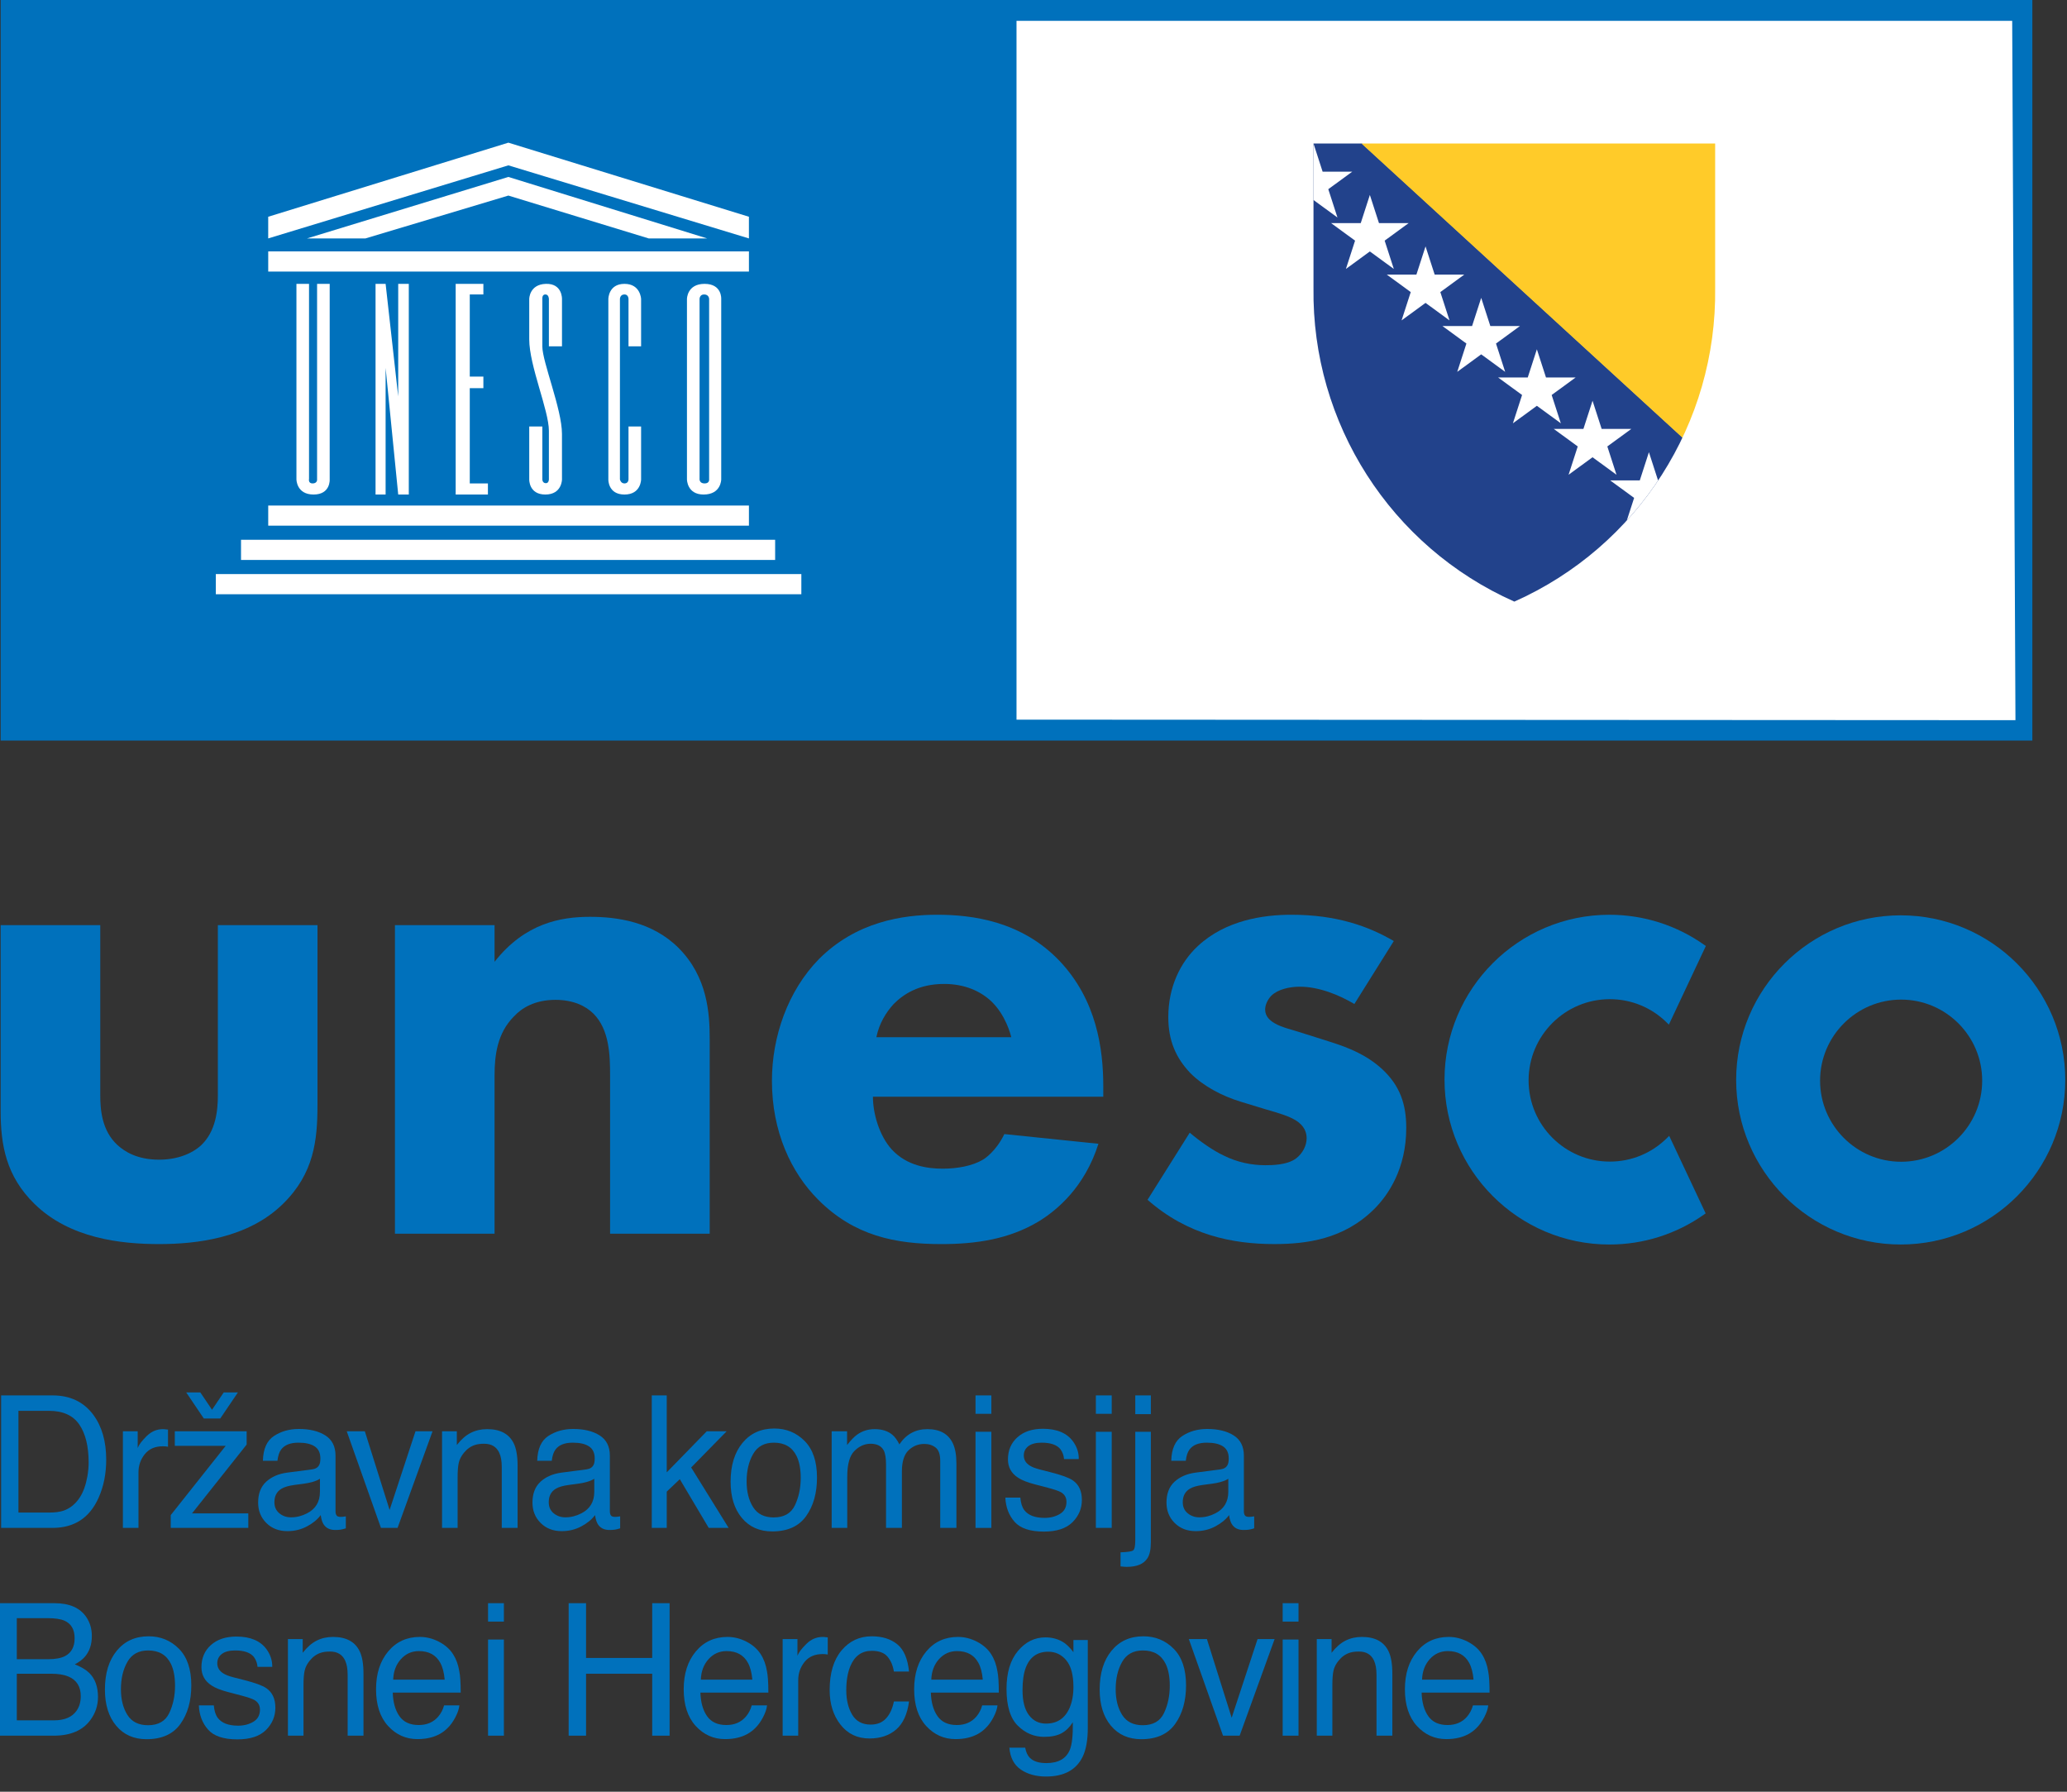<?xml version="1.0" encoding="UTF-8" standalone="no"?><!DOCTYPE svg PUBLIC "-//W3C//DTD SVG 1.1//EN" "http://www.w3.org/Graphics/SVG/1.1/DTD/svg11.dtd"><svg width="150px" height="130px" version="1.1" xmlns="http://www.w3.org/2000/svg" xmlns:xlink="http://www.w3.org/1999/xlink" xml:space="preserve" xmlns:serif="http://www.serif.com/" style="fill-rule:evenodd;clip-rule:evenodd;stroke-linejoin:round;stroke-miterlimit:2;"><rect width="100%" height="100%" fill="#333333" stroke="none"/><g transform="matrix(1,0,0,1,-52.292,-58.235)"><g transform="matrix(4.167,0,0,4.167,0,0)"><g transform="matrix(0.201,0,0,0.201,10.025,11.165)"><g transform="matrix(1,0,0,1,177.277,100.442)"><path d="M0,14.178C-3.873,14.178 -7.023,11.027 -7.023,7.155C-7.023,3.283 -3.873,0.132 0,0.132C3.871,0.132 7.022,3.283 7.022,7.155C7.022,11.027 3.871,14.178 0,14.178M-0.037,-7.169C-7.9,-7.169 -14.295,-0.773 -14.295,7.089C-14.295,14.952 -7.9,21.347 -0.037,21.347C7.825,21.347 14.221,14.952 14.221,7.089C14.221,-0.773 7.825,-7.169 -0.037,-7.169" style="fill:rgb(0,113,188);fill-rule:nonzero;"/></g><g transform="matrix(1,0,0,1,21.245,121.752)"><path d="M0,-27.63L0,-12.886C0,-11.687 0.119,-9.829 1.499,-8.57C2.097,-8.032 3.176,-7.311 5.095,-7.311C6.712,-7.311 7.971,-7.851 8.75,-8.57C10.01,-9.768 10.189,-11.567 10.189,-12.886L10.189,-27.63L18.82,-27.63L18.82,-12.047C18.82,-8.99 18.519,-6.113 15.823,-3.476C12.766,-0.48 8.271,0 5.095,0C1.798,0 -2.637,-0.48 -5.694,-3.476C-8.151,-5.873 -8.631,-8.57 -8.631,-11.507L-8.631,-27.63L0,-27.63Z" style="fill:rgb(0,113,188);fill-rule:nonzero;"/></g><g transform="matrix(1,0,0,1,46.777,120.134)"><path d="M0,-26.012L8.631,-26.012L8.631,-22.835C11.268,-26.192 14.384,-26.731 16.902,-26.731C19.24,-26.731 22.296,-26.311 24.574,-24.034C27.091,-21.517 27.27,-18.34 27.27,-16.183L27.27,0.719L18.64,0.719L18.64,-13.007C18.64,-14.744 18.58,-16.961 17.201,-18.34C16.543,-18.998 15.462,-19.539 13.906,-19.539C12.106,-19.539 10.968,-18.82 10.308,-18.1C8.87,-16.662 8.631,-14.744 8.631,-13.007L8.631,0.719L0,0.719L0,-26.012Z" style="fill:rgb(0,113,188);fill-rule:nonzero;"/></g><g transform="matrix(1,0,0,1,157,102.46)"><path d="M0,10.094C-1.327,11.418 -3.092,12.147 -4.966,12.147C-8.846,12.147 -12.001,8.991 -12.001,5.112C-12.001,1.234 -8.846,-1.923 -4.966,-1.923C-3.106,-1.923 -1.353,-1.203 -0.028,0.104L0.152,0.282L3.356,-6.529L3.234,-6.616C0.813,-8.33 -2.035,-9.236 -5.003,-9.236C-12.879,-9.236 -19.286,-2.829 -19.286,5.046C-19.286,12.922 -12.879,19.33 -5.003,19.33C-2.042,19.33 0.801,18.427 3.219,16.719L3.34,16.632L0.18,9.914L0,10.094Z" style="fill:rgb(0,113,188);fill-rule:nonzero;"/></g><g transform="matrix(1,0,0,1,100.177,111.144)"><path d="M0,-7.312C-0.06,-7.552 -0.479,-9.23 -1.738,-10.429C-2.697,-11.327 -4.075,-11.927 -5.814,-11.927C-8.031,-11.927 -9.35,-11.028 -10.189,-10.189C-10.848,-9.47 -11.447,-8.51 -11.688,-7.312L0,-7.312ZM7.972,-2.158L-11.987,-2.158C-11.987,-0.719 -11.447,1.198 -10.369,2.398C-9.05,3.836 -7.252,4.076 -5.934,4.076C-4.675,4.076 -3.356,3.836 -2.457,3.297C-2.338,3.236 -1.319,2.578 -0.6,1.079L7.552,1.919C6.353,5.694 3.956,7.671 2.398,8.631C-0.18,10.189 -3.057,10.609 -6.053,10.609C-10.069,10.609 -13.605,9.889 -16.721,6.772C-19.059,4.435 -20.737,0.899 -20.737,-3.536C-20.737,-7.372 -19.359,-11.327 -16.662,-14.084C-13.425,-17.321 -9.409,-17.921 -6.413,-17.921C-3.416,-17.921 0.899,-17.381 4.196,-13.905C7.372,-10.548 7.972,-6.353 7.972,-3.057L7.972,-2.158Z" style="fill:rgb(0,113,188);fill-rule:nonzero;"/></g><g transform="matrix(1,0,0,1,129.904,114.019)"><path d="M0,-13.064C-1.318,-13.844 -3.057,-14.563 -4.734,-14.563C-5.633,-14.563 -6.652,-14.323 -7.193,-13.784C-7.492,-13.484 -7.731,-13.005 -7.731,-12.585C-7.731,-11.985 -7.312,-11.627 -6.892,-11.387C-6.293,-11.027 -5.393,-10.847 -4.314,-10.488L-2.037,-9.768C-0.54,-9.289 1.02,-8.689 2.398,-7.431C3.957,-5.991 4.495,-4.374 4.495,-2.336C4.495,1.2 2.937,3.477 1.739,4.677C-0.899,7.314 -4.136,7.732 -6.952,7.732C-10.549,7.732 -14.444,6.954 -17.921,3.897L-14.264,-1.917C-13.426,-1.198 -12.226,-0.358 -11.327,0.061C-10.129,0.661 -8.87,0.901 -7.731,0.901C-7.193,0.901 -5.813,0.901 -5.035,0.301C-4.494,-0.119 -4.136,-0.778 -4.136,-1.437C-4.136,-1.917 -4.314,-2.516 -5.094,-2.995C-5.694,-3.355 -6.472,-3.594 -7.731,-3.954L-9.888,-4.613C-11.448,-5.093 -13.065,-5.932 -14.204,-7.07C-15.463,-8.39 -16.122,-9.888 -16.122,-11.926C-16.122,-14.503 -15.103,-16.66 -13.545,-18.1C-11.148,-20.317 -7.911,-20.796 -5.453,-20.796C-1.498,-20.796 1.259,-19.777 3.416,-18.519L0,-13.064Z" style="fill:rgb(0,113,188);fill-rule:nonzero;"/></g><g transform="matrix(-1,0,0,1,201.301,-86.524)"><rect x="13.412" y="101.388" width="174.477" height="62.294" style="fill:white;"/></g><g transform="matrix(1,0,0,1,73.998,39.838)"><path d="M0,15.674L0,0.044C0,0.044 0,-0.349 -0.437,-0.349C-0.829,-0.349 -0.829,0.044 -0.829,0.044L-0.829,15.674C-0.829,15.674 -0.829,16.023 -0.394,16.023C0.044,16.023 0,15.674 0,15.674" style="fill:rgb(0,113,188);fill-rule:nonzero;"/></g><g transform="matrix(1,0,0,1,187.182,15.742)"><path d="M0,60.626L-86.551,60.58L-86.551,0.043L-0.283,0.043L0,60.626ZM-105.194,49.716L-155.925,49.716L-155.925,47.969L-105.194,47.969L-105.194,49.716ZM-153.742,45L-107.464,45L-107.464,46.746L-153.742,46.746L-153.742,45ZM-151.386,17.016L-130.578,10.598L-109.736,17.016L-109.736,18.893L-130.578,12.563L-151.386,18.893L-151.386,17.016ZM-148.023,18.893L-130.578,13.567L-113.358,18.893L-118.422,18.893L-130.578,15.181L-142.958,18.893L-148.023,18.893ZM-151.385,20.018L-109.735,20.018L-109.735,21.764L-151.385,21.764L-151.385,20.018ZM-115.105,39.769L-115.105,24.139C-115.105,24.139 -115.105,22.829 -113.578,22.829C-112.05,22.829 -112.136,24.139 -112.136,24.139L-112.136,39.769C-112.136,39.769 -112.136,41.079 -113.665,41.079C-115.105,41.079 -115.105,39.769 -115.105,39.769M-120.518,23.746C-120.912,23.746 -120.912,24.139 -120.912,24.139L-120.912,39.769C-120.912,39.769 -120.846,40.118 -120.518,40.118C-120.169,40.118 -120.169,39.769 -120.169,39.769L-120.169,35.184L-119.078,35.184L-119.078,39.769C-119.078,39.769 -119.078,41.079 -120.518,41.079C-121.96,41.079 -121.915,39.769 -121.915,39.769L-121.915,24.139C-121.915,24.139 -121.915,22.829 -120.518,22.829C-119.122,22.829 -119.078,24.139 -119.078,24.139L-119.078,28.243L-120.169,28.243L-120.169,24.139C-120.169,24.139 -120.169,23.746 -120.518,23.746M-127.351,40.096C-127.067,40.118 -127.067,39.769 -127.067,39.769L-127.067,35.556C-127.067,33.787 -128.77,29.924 -128.77,27.632L-128.77,24.139C-128.77,24.139 -128.77,22.873 -127.329,22.829C-125.889,22.785 -125.932,24.139 -125.932,24.139L-125.932,28.243L-127.067,28.243L-127.067,24.139C-127.067,24.139 -127.067,23.746 -127.374,23.746C-127.679,23.746 -127.636,24.139 -127.636,24.139L-127.636,28.245C-127.636,29.597 -125.937,33.678 -125.934,35.82C-125.932,36.713 -125.932,39.769 -125.932,39.769C-125.932,39.769 -125.932,41.079 -127.374,41.079C-128.814,41.079 -128.77,39.769 -128.77,39.769L-128.77,35.184L-127.636,35.184L-127.636,39.769C-127.636,39.769 -127.636,40.074 -127.351,40.096M-132.743,30.863L-132.743,31.867L-133.922,31.867L-133.922,40.118L-132.35,40.118L-132.35,41.079L-135.144,41.079L-135.144,22.829L-132.743,22.829L-132.743,23.746L-133.922,23.746L-133.922,30.863L-132.743,30.863ZM-142.086,41.079L-142.086,22.829L-141.214,22.829L-140.122,32.583L-140.122,22.829L-139.205,22.829L-139.205,41.079L-140.122,41.079L-141.214,30.107L-141.214,41.079L-142.086,41.079ZM-109.735,43.777L-151.385,43.777L-151.385,42.031L-109.735,42.031L-109.735,43.777ZM-147.543,40.118C-147.151,40.118 -147.151,39.812 -147.151,39.812L-147.151,22.829L-146.059,22.829L-146.059,39.769C-146.059,39.769 -145.972,41.079 -147.457,41.079C-148.94,41.079 -148.94,39.769 -148.94,39.769L-148.94,22.829L-147.849,22.829L-147.849,39.726C-147.849,39.726 -147.937,40.118 -147.543,40.118M-174.567,62.392L1.464,62.392L1.464,-1.766L-174.567,-1.766L-174.567,62.392Z" style="fill:rgb(0,113,188);fill-rule:nonzero;"/></g><g><clipPath id="_clip1"><path d="M126.362,26.412L126.362,38.928C126.206,50.65 133.051,61.335 143.762,66.097C154.474,61.335 161.319,50.65 161.163,38.928L161.163,26.412L126.362,26.412Z" clip-rule="nonzero"/></clipPath><g clip-path="url(#_clip1)"><g transform="matrix(1,0,0,1,126.362,66.097)"><path d="M0,-43.531L0,0L47.5,0" style="fill:rgb(34,66,139);fill-rule:nonzero;"/></g><g transform="matrix(1,0,0,1,130.514,54.497)"><path d="M0,-28.085L30.649,-28.085L30.649,0" style="fill:rgb(255,203,41);fill-rule:nonzero;"/></g><g transform="matrix(1,0,0,1,123.004,30.381)"><path d="M0,-1.527L6.716,-1.527L1.282,2.442L3.358,-3.969L5.434,2.442" style="fill:white;fill-rule:nonzero;"/></g><g transform="matrix(1,0,0,1,127.888,34.838)"><path d="M0,-1.527L6.716,-1.527L1.282,2.442L3.358,-3.969L5.434,2.442" style="fill:white;fill-rule:nonzero;"/></g><g transform="matrix(1,0,0,1,132.712,39.294)"><path d="M0,-1.526L6.716,-1.526L1.282,2.442L3.358,-3.968L5.434,2.442" style="fill:white;fill-rule:nonzero;"/></g><g transform="matrix(1,0,0,1,137.535,43.752)"><path d="M0,-1.527L6.716,-1.527L1.282,2.442L3.358,-3.969L5.434,2.442" style="fill:white;fill-rule:nonzero;"/></g><g transform="matrix(1,0,0,1,142.358,48.209)"><path d="M0,-1.527L6.716,-1.527L1.282,2.442L3.358,-3.969L5.434,2.442" style="fill:white;fill-rule:nonzero;"/></g><g transform="matrix(1,0,0,1,147.181,52.666)"><path d="M0,-1.527L6.716,-1.527L1.282,2.442L3.358,-3.969L5.434,2.442" style="fill:white;fill-rule:nonzero;"/></g><g transform="matrix(1,0,0,1,152.066,57.123)"><path d="M0,-1.527L6.716,-1.527L1.282,2.442L3.358,-3.969L5.434,2.442" style="fill:white;fill-rule:nonzero;"/></g></g></g><g><path d="M16.818,145.01C17.323,145.01 17.738,144.955 18.063,144.846C18.643,144.643 19.118,144.252 19.488,143.674C19.783,143.21 19.995,142.617 20.125,141.893C20.2,141.46 20.238,141.059 20.238,140.69C20.238,139.268 19.966,138.164 19.424,137.377C18.881,136.591 18.008,136.197 16.803,136.197L14.155,136.197L14.155,145.01L16.818,145.01ZM12.655,134.861L17.118,134.861C18.633,134.861 19.808,135.421 20.643,136.541C21.388,137.552 21.76,138.846 21.76,140.424C21.76,141.643 21.54,142.744 21.1,143.729C20.325,145.468 18.993,146.338 17.103,146.338L12.655,146.338L12.655,134.861Z" style="fill:rgb(0,113,188);fill-rule:nonzero;"/><path d="M23.205,137.971L24.488,137.971L24.488,139.416C24.593,139.135 24.85,138.792 25.26,138.389C25.67,137.985 26.143,137.783 26.678,137.783C26.703,137.783 26.745,137.786 26.805,137.791C26.865,137.796 26.968,137.807 27.113,137.822L27.113,139.307C27.033,139.291 26.959,139.281 26.892,139.276C26.824,139.27 26.75,139.268 26.67,139.268C25.99,139.268 25.468,139.496 25.103,139.951C24.738,140.407 24.555,140.932 24.555,141.526L24.555,146.338L23.205,146.338L23.205,137.971Z" style="fill:rgb(0,113,188);fill-rule:nonzero;"/><path d="M27.351,145.229L32.113,139.229L27.703,139.229L27.703,137.971L33.928,137.971L33.928,139.119L29.196,145.08L34.071,145.08L34.071,146.338L27.351,146.338L27.351,145.229ZM31.641,136.861L30.216,136.861L28.693,134.604L29.916,134.604L30.928,136.104L31.941,134.604L33.171,134.604L31.641,136.861Z" style="fill:rgb(0,113,188);fill-rule:nonzero;"/><path d="M36.333,144.111C36.333,144.518 36.476,144.838 36.761,145.072C37.046,145.307 37.383,145.424 37.773,145.424C38.248,145.424 38.708,145.309 39.153,145.08C39.903,144.7 40.278,144.078 40.278,143.213L40.278,142.08C40.113,142.19 39.901,142.281 39.641,142.354C39.381,142.427 39.126,142.479 38.876,142.51L38.058,142.619C37.568,142.687 37.201,142.794 36.956,142.94C36.541,143.184 36.333,143.575 36.333,144.111ZM39.603,141.268C39.913,141.226 40.121,141.091 40.226,140.861C40.286,140.736 40.316,140.557 40.316,140.322C40.316,139.843 40.152,139.496 39.825,139.279C39.497,139.063 39.028,138.955 38.418,138.955C37.713,138.955 37.213,139.153 36.918,139.549C36.753,139.768 36.646,140.093 36.596,140.526L35.336,140.526C35.361,139.494 35.682,138.777 36.3,138.373C36.917,137.97 37.633,137.768 38.448,137.768C39.393,137.768 40.161,137.955 40.751,138.33C41.336,138.705 41.628,139.289 41.628,140.08L41.628,144.901C41.628,145.046 41.657,145.164 41.715,145.252C41.772,145.341 41.893,145.385 42.078,145.385C42.138,145.385 42.206,145.381 42.281,145.373C42.356,145.365 42.436,145.354 42.521,145.338L42.521,146.377C42.311,146.44 42.151,146.479 42.041,146.494C41.931,146.51 41.781,146.518 41.591,146.518C41.126,146.518 40.788,146.346 40.578,146.002C40.468,145.82 40.391,145.562 40.346,145.229C40.071,145.604 39.676,145.929 39.161,146.205C38.646,146.481 38.078,146.619 37.458,146.619C36.713,146.619 36.105,146.384 35.632,145.912C35.16,145.441 34.923,144.851 34.923,144.143C34.923,143.367 35.156,142.765 35.621,142.338C36.086,141.911 36.696,141.648 37.451,141.549L39.603,141.268Z" style="fill:rgb(0,113,188);fill-rule:nonzero;"/><path d="M44.169,137.971L46.314,144.783L48.556,137.971L50.034,137.971L47.004,146.338L45.564,146.338L42.601,137.971L44.169,137.971Z" style="fill:rgb(0,113,188);fill-rule:nonzero;"/><path d="M50.857,137.971L52.139,137.971L52.139,139.158C52.519,138.669 52.922,138.317 53.347,138.104C53.772,137.89 54.244,137.783 54.764,137.783C55.904,137.783 56.674,138.197 57.074,139.026C57.294,139.479 57.404,140.127 57.404,140.971L57.404,146.338L56.032,146.338L56.032,141.065C56.032,140.554 55.959,140.143 55.814,139.83C55.574,139.309 55.139,139.049 54.509,139.049C54.189,139.049 53.927,139.083 53.722,139.151C53.352,139.265 53.027,139.494 52.747,139.838C52.522,140.114 52.375,140.399 52.308,140.693C52.24,140.988 52.207,141.408 52.207,141.955L52.207,146.338L50.857,146.338L50.857,137.971Z" style="fill:rgb(0,113,188);fill-rule:nonzero;"/><path d="M60.102,144.111C60.102,144.518 60.244,144.838 60.529,145.072C60.814,145.307 61.152,145.424 61.542,145.424C62.017,145.424 62.477,145.309 62.922,145.08C63.672,144.7 64.047,144.078 64.047,143.213L64.047,142.08C63.882,142.19 63.669,142.281 63.409,142.354C63.149,142.427 62.894,142.479 62.644,142.51L61.827,142.619C61.337,142.687 60.969,142.794 60.724,142.94C60.309,143.184 60.102,143.575 60.102,144.111ZM63.372,141.268C63.682,141.226 63.889,141.091 63.994,140.861C64.054,140.736 64.084,140.557 64.084,140.322C64.084,139.843 63.921,139.496 63.593,139.279C63.266,139.063 62.797,138.955 62.187,138.955C61.482,138.955 60.982,139.153 60.687,139.549C60.522,139.768 60.414,140.093 60.364,140.526L59.104,140.526C59.129,139.494 59.451,138.777 60.068,138.373C60.686,137.97 61.402,137.768 62.217,137.768C63.162,137.768 63.929,137.955 64.519,138.33C65.104,138.705 65.397,139.289 65.397,140.08L65.397,144.901C65.397,145.046 65.426,145.164 65.483,145.252C65.541,145.341 65.662,145.385 65.847,145.385C65.907,145.385 65.974,145.381 66.049,145.373C66.124,145.365 66.204,145.354 66.289,145.338L66.289,146.377C66.079,146.44 65.919,146.479 65.809,146.494C65.699,146.51 65.549,146.518 65.359,146.518C64.894,146.518 64.557,146.346 64.347,146.002C64.237,145.82 64.159,145.562 64.114,145.229C63.839,145.604 63.444,145.929 62.929,146.205C62.414,146.481 61.847,146.619 61.227,146.619C60.482,146.619 59.873,146.384 59.401,145.912C58.928,145.441 58.692,144.851 58.692,144.143C58.692,143.367 58.924,142.765 59.389,142.338C59.854,141.911 60.464,141.648 61.219,141.549L63.372,141.268Z" style="fill:rgb(0,113,188);fill-rule:nonzero;"/><path d="M69.028,134.861L70.326,134.861L70.326,141.526L73.791,137.971L75.516,137.971L72.441,141.104L75.688,146.338L73.963,146.338L71.458,142.119L70.326,143.197L70.326,146.338L69.028,146.338L69.028,134.861Z" style="fill:rgb(0,113,188);fill-rule:nonzero;"/><path d="M79.594,145.432C80.489,145.432 81.102,145.079 81.435,144.373C81.767,143.667 81.934,142.882 81.934,142.018C81.934,141.236 81.814,140.601 81.574,140.111C81.194,139.341 80.539,138.955 79.609,138.955C78.784,138.955 78.184,139.283 77.809,139.94C77.434,140.596 77.246,141.387 77.246,142.315C77.246,143.205 77.434,143.947 77.809,144.541C78.184,145.135 78.779,145.432 79.594,145.432ZM79.646,137.729C80.681,137.729 81.556,138.088 82.271,138.807C82.986,139.526 83.344,140.583 83.344,141.979C83.344,143.328 83.029,144.442 82.399,145.322C81.769,146.203 80.791,146.643 79.466,146.643C78.361,146.643 77.484,146.253 76.834,145.475C76.184,144.696 75.859,143.651 75.859,142.338C75.859,140.932 76.201,139.812 76.886,138.979C77.571,138.145 78.491,137.729 79.646,137.729Z" style="fill:rgb(0,113,188);fill-rule:nonzero;"/><path d="M84.616,137.971L85.951,137.971L85.951,139.158C86.271,138.747 86.561,138.447 86.821,138.26C87.266,137.942 87.771,137.783 88.336,137.783C88.976,137.783 89.491,137.947 89.881,138.276C90.101,138.463 90.301,138.739 90.481,139.104C90.781,138.656 91.134,138.324 91.539,138.108C91.944,137.891 92.399,137.783 92.904,137.783C93.984,137.783 94.719,138.19 95.109,139.002C95.319,139.44 95.424,140.028 95.424,140.768L95.424,146.338L94.021,146.338L94.021,140.526C94.021,139.968 93.888,139.585 93.62,139.377C93.353,139.169 93.026,139.065 92.641,139.065C92.111,139.065 91.655,139.249 91.273,139.619C90.89,139.989 90.699,140.606 90.699,141.471L90.699,146.338L89.326,146.338L89.326,140.877C89.326,140.309 89.261,139.895 89.131,139.635C88.926,139.244 88.544,139.049 87.984,139.049C87.474,139.049 87.01,139.255 86.593,139.666C86.175,140.078 85.966,140.822 85.966,141.901L85.966,146.338L84.616,146.338L84.616,137.971Z" style="fill:rgb(0,113,188);fill-rule:nonzero;"/><path d="M97.079,138.01L98.452,138.01L98.452,146.338L97.079,146.338L97.079,138.01ZM97.079,134.861L98.452,134.861L98.452,136.455L97.079,136.455L97.079,134.861Z" style="fill:rgb(0,113,188);fill-rule:nonzero;"/><path d="M100.962,143.713C101.002,144.182 101.114,144.541 101.299,144.791C101.639,145.244 102.229,145.471 103.069,145.471C103.569,145.471 104.009,145.358 104.389,145.131C104.769,144.904 104.959,144.554 104.959,144.08C104.959,143.721 104.807,143.447 104.502,143.26C104.307,143.145 103.922,143.012 103.347,142.861L102.274,142.58C101.589,142.403 101.084,142.205 100.759,141.986C100.179,141.606 99.889,141.08 99.889,140.408C99.889,139.617 100.163,138.976 100.711,138.486C101.258,137.997 101.994,137.752 102.919,137.752C104.129,137.752 105.002,138.122 105.537,138.861C105.872,139.33 106.034,139.835 106.024,140.377L104.749,140.377C104.724,140.059 104.617,139.77 104.427,139.51C104.117,139.14 103.579,138.955 102.814,138.955C102.304,138.955 101.918,139.057 101.656,139.26C101.393,139.463 101.262,139.731 101.262,140.065C101.262,140.429 101.434,140.721 101.779,140.94C101.979,141.07 102.274,141.184 102.664,141.283L103.557,141.51C104.527,141.755 105.177,141.992 105.507,142.221C106.032,142.58 106.294,143.145 106.294,143.916C106.294,144.661 106.023,145.304 105.481,145.846C104.938,146.387 104.112,146.658 103.002,146.658C101.807,146.658 100.961,146.376 100.463,145.811C99.966,145.246 99.699,144.546 99.664,143.713L100.962,143.713Z" style="fill:rgb(0,113,188);fill-rule:nonzero;"/><path d="M107.507,138.01L108.88,138.01L108.88,146.338L107.507,146.338L107.507,138.01ZM107.507,134.861L108.88,134.861L108.88,136.455L107.507,136.455L107.507,134.861ZM112.27,136.486L110.92,136.486L110.92,134.861L112.27,134.861L112.27,136.486ZM109.645,148.455C110.25,148.434 110.614,148.378 110.736,148.287C110.859,148.196 110.92,147.911 110.92,147.432L110.92,138.01L112.27,138.01L112.27,147.58C112.27,148.19 112.175,148.645 111.985,148.947C111.67,149.458 111.072,149.713 110.192,149.713C110.127,149.713 110.059,149.71 109.986,149.705C109.914,149.7 109.8,149.69 109.645,149.674L109.645,148.455Z" style="fill:rgb(0,113,188);fill-rule:nonzero;"/><path d="M115.035,144.111C115.035,144.518 115.178,144.838 115.463,145.072C115.748,145.307 116.085,145.424 116.475,145.424C116.95,145.424 117.41,145.309 117.855,145.08C118.605,144.7 118.98,144.078 118.98,143.213L118.98,142.08C118.815,142.19 118.603,142.281 118.343,142.354C118.083,142.427 117.828,142.479 117.578,142.51L116.76,142.619C116.27,142.687 115.903,142.794 115.658,142.94C115.243,143.184 115.035,143.575 115.035,144.111ZM118.305,141.268C118.615,141.226 118.823,141.091 118.928,140.861C118.988,140.736 119.018,140.557 119.018,140.322C119.018,139.843 118.854,139.496 118.526,139.279C118.199,139.063 117.73,138.955 117.12,138.955C116.415,138.955 115.915,139.153 115.62,139.549C115.455,139.768 115.348,140.093 115.298,140.526L114.038,140.526C114.063,139.494 114.384,138.777 115.001,138.373C115.619,137.97 116.335,137.768 117.15,137.768C118.095,137.768 118.863,137.955 119.453,138.33C120.038,138.705 120.33,139.289 120.33,140.08L120.33,144.901C120.33,145.046 120.359,145.164 120.416,145.252C120.474,145.341 120.595,145.385 120.78,145.385C120.84,145.385 120.908,145.381 120.983,145.373C121.058,145.365 121.138,145.354 121.223,145.338L121.223,146.377C121.013,146.44 120.853,146.479 120.743,146.494C120.633,146.51 120.483,146.518 120.293,146.518C119.828,146.518 119.49,146.346 119.28,146.002C119.17,145.82 119.093,145.562 119.048,145.229C118.773,145.604 118.378,145.929 117.863,146.205C117.348,146.481 116.78,146.619 116.16,146.619C115.415,146.619 114.806,146.384 114.334,145.912C113.861,145.441 113.625,144.851 113.625,144.143C113.625,143.367 113.858,142.765 114.323,142.338C114.788,141.911 115.398,141.648 116.153,141.549L118.305,141.268Z" style="fill:rgb(0,113,188);fill-rule:nonzero;"/><path d="M16.728,157.713C17.358,157.713 17.848,157.622 18.198,157.44C18.748,157.153 19.023,156.637 19.023,155.893C19.023,155.143 18.73,154.637 18.145,154.377C17.815,154.231 17.325,154.158 16.675,154.158L14.013,154.158L14.013,157.713L16.728,157.713ZM17.23,163.01C18.145,163.01 18.798,162.734 19.188,162.182C19.433,161.833 19.555,161.411 19.555,160.916C19.555,160.083 19.198,159.515 18.483,159.213C18.103,159.052 17.6,158.971 16.975,158.971L14.013,158.971L14.013,163.01L17.23,163.01ZM12.55,152.861L17.283,152.861C18.573,152.861 19.49,153.262 20.035,154.065C20.355,154.539 20.515,155.085 20.515,155.705C20.515,156.429 20.318,157.023 19.923,157.486C19.718,157.731 19.423,157.955 19.038,158.158C19.603,158.382 20.025,158.635 20.305,158.916C20.8,159.416 21.048,160.106 21.048,160.986C21.048,161.726 20.825,162.395 20.38,162.994C19.715,163.89 18.658,164.338 17.208,164.338L12.55,164.338L12.55,152.861Z" style="fill:rgb(0,113,188);fill-rule:nonzero;"/><path d="M25.383,163.432C26.278,163.432 26.892,163.079 27.224,162.373C27.557,161.667 27.723,160.882 27.723,160.018C27.723,159.236 27.603,158.601 27.363,158.111C26.983,157.341 26.328,156.955 25.398,156.955C24.573,156.955 23.973,157.283 23.598,157.94C23.223,158.596 23.035,159.387 23.035,160.315C23.035,161.205 23.223,161.947 23.598,162.541C23.973,163.135 24.568,163.432 25.383,163.432ZM25.435,155.729C26.47,155.729 27.345,156.088 28.06,156.807C28.775,157.526 29.133,158.583 29.133,159.979C29.133,161.328 28.818,162.442 28.188,163.322C27.558,164.203 26.58,164.643 25.255,164.643C24.15,164.643 23.273,164.253 22.623,163.475C21.973,162.696 21.648,161.651 21.648,160.338C21.648,158.932 21.99,157.812 22.675,156.979C23.36,156.145 24.28,155.729 25.435,155.729Z" style="fill:rgb(0,113,188);fill-rule:nonzero;"/><path d="M31.083,161.713C31.123,162.182 31.236,162.541 31.421,162.791C31.761,163.244 32.351,163.471 33.191,163.471C33.691,163.471 34.131,163.358 34.511,163.131C34.891,162.904 35.081,162.554 35.081,162.08C35.081,161.721 34.928,161.447 34.623,161.26C34.428,161.145 34.043,161.012 33.468,160.861L32.396,160.58C31.711,160.403 31.206,160.205 30.881,159.986C30.301,159.606 30.011,159.08 30.011,158.408C30.011,157.617 30.285,156.976 30.832,156.486C31.38,155.997 32.116,155.752 33.041,155.752C34.251,155.752 35.123,156.122 35.658,156.861C35.993,157.33 36.156,157.835 36.146,158.377L34.871,158.377C34.846,158.059 34.738,157.77 34.548,157.51C34.238,157.14 33.701,156.955 32.936,156.955C32.426,156.955 32.04,157.057 31.777,157.26C31.515,157.463 31.383,157.731 31.383,158.065C31.383,158.429 31.556,158.721 31.901,158.94C32.101,159.07 32.396,159.184 32.786,159.283L33.678,159.51C34.648,159.755 35.298,159.992 35.628,160.221C36.153,160.58 36.416,161.145 36.416,161.916C36.416,162.661 36.145,163.304 35.602,163.846C35.06,164.387 34.233,164.658 33.123,164.658C31.928,164.658 31.082,164.376 30.585,163.811C30.087,163.246 29.821,162.546 29.786,161.713L31.083,161.713Z" style="fill:rgb(0,113,188);fill-rule:nonzero;"/><path d="M37.504,155.971L38.786,155.971L38.786,157.158C39.166,156.669 39.569,156.317 39.994,156.104C40.419,155.89 40.891,155.783 41.411,155.783C42.551,155.783 43.321,156.197 43.721,157.026C43.941,157.479 44.051,158.127 44.051,158.971L44.051,164.338L42.679,164.338L42.679,159.065C42.679,158.554 42.606,158.143 42.461,157.83C42.221,157.309 41.786,157.049 41.156,157.049C40.836,157.049 40.574,157.083 40.369,157.151C39.999,157.265 39.674,157.494 39.394,157.838C39.169,158.114 39.023,158.399 38.955,158.693C38.888,158.988 38.854,159.408 38.854,159.955L38.854,164.338L37.504,164.338L37.504,155.971Z" style="fill:rgb(0,113,188);fill-rule:nonzero;"/><path d="M48.934,155.783C49.504,155.783 50.057,155.923 50.592,156.201C51.127,156.48 51.534,156.841 51.814,157.283C52.084,157.705 52.264,158.197 52.354,158.76C52.434,159.145 52.474,159.76 52.474,160.604L46.587,160.604C46.612,161.453 46.804,162.134 47.164,162.647C47.524,163.16 48.082,163.416 48.837,163.416C49.542,163.416 50.104,163.174 50.524,162.69C50.764,162.408 50.934,162.083 51.034,161.713L52.362,161.713C52.327,162.02 52.211,162.363 52.013,162.74C51.816,163.118 51.594,163.427 51.349,163.666C50.939,164.083 50.432,164.364 49.827,164.51C49.502,164.593 49.134,164.635 48.724,164.635C47.724,164.635 46.877,164.256 46.182,163.498C45.487,162.74 45.139,161.679 45.139,160.315C45.139,158.971 45.489,157.88 46.189,157.041C46.889,156.203 47.804,155.783 48.934,155.783ZM51.087,159.486C51.032,158.877 50.904,158.39 50.704,158.026C50.334,157.348 49.717,157.01 48.852,157.01C48.232,157.01 47.712,157.243 47.292,157.709C46.872,158.175 46.649,158.768 46.624,159.486L51.087,159.486Z" style="fill:rgb(0,113,188);fill-rule:nonzero;"/><path d="M54.844,156.01L56.217,156.01L56.217,164.338L54.844,164.338L54.844,156.01ZM54.844,152.861L56.217,152.861L56.217,154.455L54.844,154.455L54.844,152.861Z" style="fill:rgb(0,113,188);fill-rule:nonzero;"/><path d="M61.828,152.861L63.335,152.861L63.335,157.604L69.065,157.604L69.065,152.861L70.573,152.861L70.573,164.338L69.065,164.338L69.065,158.971L63.335,158.971L63.335,164.338L61.828,164.338L61.828,152.861Z" style="fill:rgb(0,113,188);fill-rule:nonzero;"/><path d="M75.59,155.783C76.16,155.783 76.713,155.923 77.248,156.201C77.783,156.48 78.19,156.841 78.47,157.283C78.74,157.705 78.92,158.197 79.01,158.76C79.09,159.145 79.13,159.76 79.13,160.604L73.243,160.604C73.268,161.453 73.46,162.134 73.82,162.647C74.18,163.16 74.738,163.416 75.493,163.416C76.198,163.416 76.76,163.174 77.18,162.69C77.42,162.408 77.59,162.083 77.69,161.713L79.018,161.713C78.983,162.02 78.867,162.363 78.669,162.74C78.472,163.118 78.25,163.427 78.005,163.666C77.595,164.083 77.088,164.364 76.483,164.51C76.158,164.593 75.79,164.635 75.38,164.635C74.38,164.635 73.533,164.256 72.838,163.498C72.143,162.74 71.795,161.679 71.795,160.315C71.795,158.971 72.145,157.88 72.845,157.041C73.545,156.203 74.46,155.783 75.59,155.783ZM77.743,159.486C77.688,158.877 77.56,158.39 77.36,158.026C76.99,157.348 76.373,157.01 75.508,157.01C74.888,157.01 74.368,157.243 73.948,157.709C73.528,158.175 73.305,158.768 73.28,159.486L77.743,159.486Z" style="fill:rgb(0,113,188);fill-rule:nonzero;"/><path d="M80.368,155.971L81.651,155.971L81.651,157.416C81.756,157.135 82.013,156.792 82.423,156.389C82.833,155.985 83.306,155.783 83.841,155.783C83.866,155.783 83.908,155.786 83.968,155.791C84.028,155.796 84.131,155.807 84.276,155.822L84.276,157.307C84.196,157.291 84.122,157.281 84.055,157.276C83.987,157.27 83.913,157.268 83.833,157.268C83.153,157.268 82.631,157.496 82.266,157.951C81.901,158.407 81.718,158.932 81.718,159.526L81.718,164.338L80.368,164.338L80.368,155.971Z" style="fill:rgb(0,113,188);fill-rule:nonzero;"/><path d="M88.086,155.729C88.991,155.729 89.728,155.958 90.295,156.416C90.863,156.874 91.204,157.664 91.319,158.783L90.006,158.783C89.926,158.268 89.744,157.839 89.459,157.498C89.174,157.157 88.716,156.986 88.086,156.986C87.226,156.986 86.611,157.424 86.241,158.299C86.001,158.867 85.881,159.567 85.881,160.401C85.881,161.239 86.051,161.945 86.391,162.518C86.731,163.091 87.266,163.377 87.996,163.377C88.556,163.377 89,163.199 89.328,162.842C89.655,162.485 89.881,161.997 90.006,161.377L91.319,161.377C91.169,162.486 90.794,163.298 90.194,163.811C89.594,164.324 88.826,164.58 87.891,164.58C86.841,164.58 86.004,164.18 85.379,163.381C84.754,162.581 84.441,161.583 84.441,160.385C84.441,158.916 84.784,157.773 85.469,156.955C86.154,156.137 87.026,155.729 88.086,155.729Z" style="fill:rgb(0,113,188);fill-rule:nonzero;"/><path d="M95.557,155.783C96.127,155.783 96.679,155.923 97.214,156.201C97.749,156.48 98.157,156.841 98.437,157.283C98.707,157.705 98.887,158.197 98.977,158.76C99.057,159.145 99.097,159.76 99.097,160.604L93.209,160.604C93.234,161.453 93.427,162.134 93.787,162.647C94.147,163.16 94.704,163.416 95.459,163.416C96.164,163.416 96.727,163.174 97.147,162.69C97.387,162.408 97.557,162.083 97.657,161.713L98.984,161.713C98.949,162.02 98.833,162.363 98.636,162.74C98.438,163.118 98.217,163.427 97.972,163.666C97.562,164.083 97.054,164.364 96.449,164.51C96.124,164.593 95.757,164.635 95.347,164.635C94.347,164.635 93.499,164.256 92.804,163.498C92.109,162.74 91.762,161.679 91.762,160.315C91.762,158.971 92.112,157.88 92.812,157.041C93.512,156.203 94.427,155.783 95.557,155.783ZM97.709,159.486C97.654,158.877 97.527,158.39 97.327,158.026C96.957,157.348 96.339,157.01 95.474,157.01C94.854,157.01 94.334,157.243 93.914,157.709C93.494,158.175 93.272,158.768 93.247,159.486L97.709,159.486Z" style="fill:rgb(0,113,188);fill-rule:nonzero;"/><path d="M103.132,155.822C103.762,155.822 104.312,155.984 104.782,156.307C105.037,156.489 105.297,156.755 105.562,157.104L105.562,156.049L106.807,156.049L106.807,163.658C106.807,164.721 106.657,165.559 106.357,166.174C105.797,167.309 104.74,167.877 103.185,167.877C102.32,167.877 101.592,167.675 101.002,167.272C100.412,166.868 100.082,166.236 100.012,165.377L101.385,165.377C101.45,165.752 101.58,166.041 101.775,166.244C102.08,166.557 102.56,166.713 103.215,166.713C104.25,166.713 104.927,166.333 105.247,165.572C105.437,165.124 105.525,164.325 105.51,163.174C105.24,163.601 104.915,163.919 104.535,164.127C104.155,164.335 103.652,164.44 103.027,164.44C102.157,164.44 101.396,164.118 100.744,163.475C100.091,162.831 99.765,161.768 99.765,160.283C99.765,158.882 100.094,157.789 100.751,157.002C101.409,156.216 102.202,155.822 103.132,155.822ZM105.562,160.119C105.562,159.083 105.357,158.315 104.947,157.815C104.537,157.315 104.015,157.065 103.38,157.065C102.43,157.065 101.78,157.528 101.43,158.455C101.245,158.95 101.152,159.598 101.152,160.401C101.152,161.343 101.336,162.061 101.704,162.553C102.071,163.045 102.565,163.291 103.185,163.291C104.155,163.291 104.837,162.835 105.232,161.924C105.452,161.408 105.562,160.807 105.562,160.119Z" style="fill:rgb(0,113,188);fill-rule:nonzero;"/><path d="M111.57,163.432C112.465,163.432 113.079,163.079 113.412,162.373C113.744,161.667 113.91,160.882 113.91,160.018C113.91,159.236 113.79,158.601 113.55,158.111C113.17,157.341 112.515,156.955 111.585,156.955C110.76,156.955 110.16,157.283 109.785,157.94C109.41,158.596 109.223,159.387 109.223,160.315C109.223,161.205 109.41,161.947 109.785,162.541C110.16,163.135 110.755,163.432 111.57,163.432ZM111.623,155.729C112.658,155.729 113.533,156.088 114.248,156.807C114.963,157.526 115.32,158.583 115.32,159.979C115.32,161.328 115.005,162.442 114.375,163.322C113.745,164.203 112.768,164.643 111.443,164.643C110.338,164.643 109.46,164.253 108.81,163.475C108.16,162.696 107.835,161.651 107.835,160.338C107.835,158.932 108.178,157.812 108.863,156.979C109.548,156.145 110.468,155.729 111.623,155.729Z" style="fill:rgb(0,113,188);fill-rule:nonzero;"/><path d="M117.128,155.971L119.273,162.783L121.516,155.971L122.993,155.971L119.963,164.338L118.523,164.338L115.561,155.971L117.128,155.971Z" style="fill:rgb(0,113,188);fill-rule:nonzero;"/><path d="M123.691,156.01L125.064,156.01L125.064,164.338L123.691,164.338L123.691,156.01ZM123.691,152.861L125.064,152.861L125.064,154.455L123.691,154.455L123.691,152.861Z" style="fill:rgb(0,113,188);fill-rule:nonzero;"/><path d="M126.647,155.971L127.929,155.971L127.929,157.158C128.309,156.669 128.712,156.317 129.137,156.104C129.562,155.89 130.034,155.783 130.554,155.783C131.694,155.783 132.464,156.197 132.864,157.026C133.084,157.479 133.194,158.127 133.194,158.971L133.194,164.338L131.822,164.338L131.822,159.065C131.822,158.554 131.749,158.143 131.604,157.83C131.364,157.309 130.929,157.049 130.299,157.049C129.979,157.049 129.717,157.083 129.512,157.151C129.142,157.265 128.817,157.494 128.537,157.838C128.312,158.114 128.165,158.399 128.098,158.693C128.03,158.988 127.997,159.408 127.997,159.955L127.997,164.338L126.647,164.338L126.647,155.971Z" style="fill:rgb(0,113,188);fill-rule:nonzero;"/><path d="M138.077,155.783C138.647,155.783 139.2,155.923 139.735,156.201C140.27,156.48 140.677,156.841 140.957,157.283C141.227,157.705 141.407,158.197 141.497,158.76C141.577,159.145 141.617,159.76 141.617,160.604L135.73,160.604C135.755,161.453 135.947,162.134 136.307,162.647C136.667,163.16 137.225,163.416 137.98,163.416C138.685,163.416 139.247,163.174 139.667,162.69C139.907,162.408 140.077,162.083 140.177,161.713L141.505,161.713C141.47,162.02 141.353,162.363 141.156,162.74C140.958,163.118 140.737,163.427 140.492,163.666C140.082,164.083 139.575,164.364 138.97,164.51C138.645,164.593 138.277,164.635 137.867,164.635C136.867,164.635 136.02,164.256 135.325,163.498C134.63,162.74 134.282,161.679 134.282,160.315C134.282,158.971 134.632,157.88 135.332,157.041C136.032,156.203 136.947,155.783 138.077,155.783ZM140.23,159.486C140.175,158.877 140.047,158.39 139.847,158.026C139.477,157.348 138.86,157.01 137.995,157.01C137.375,157.01 136.855,157.243 136.435,157.709C136.015,158.175 135.792,158.768 135.767,159.486L140.23,159.486Z" style="fill:rgb(0,113,188);fill-rule:nonzero;"/></g></g></g></g></svg>